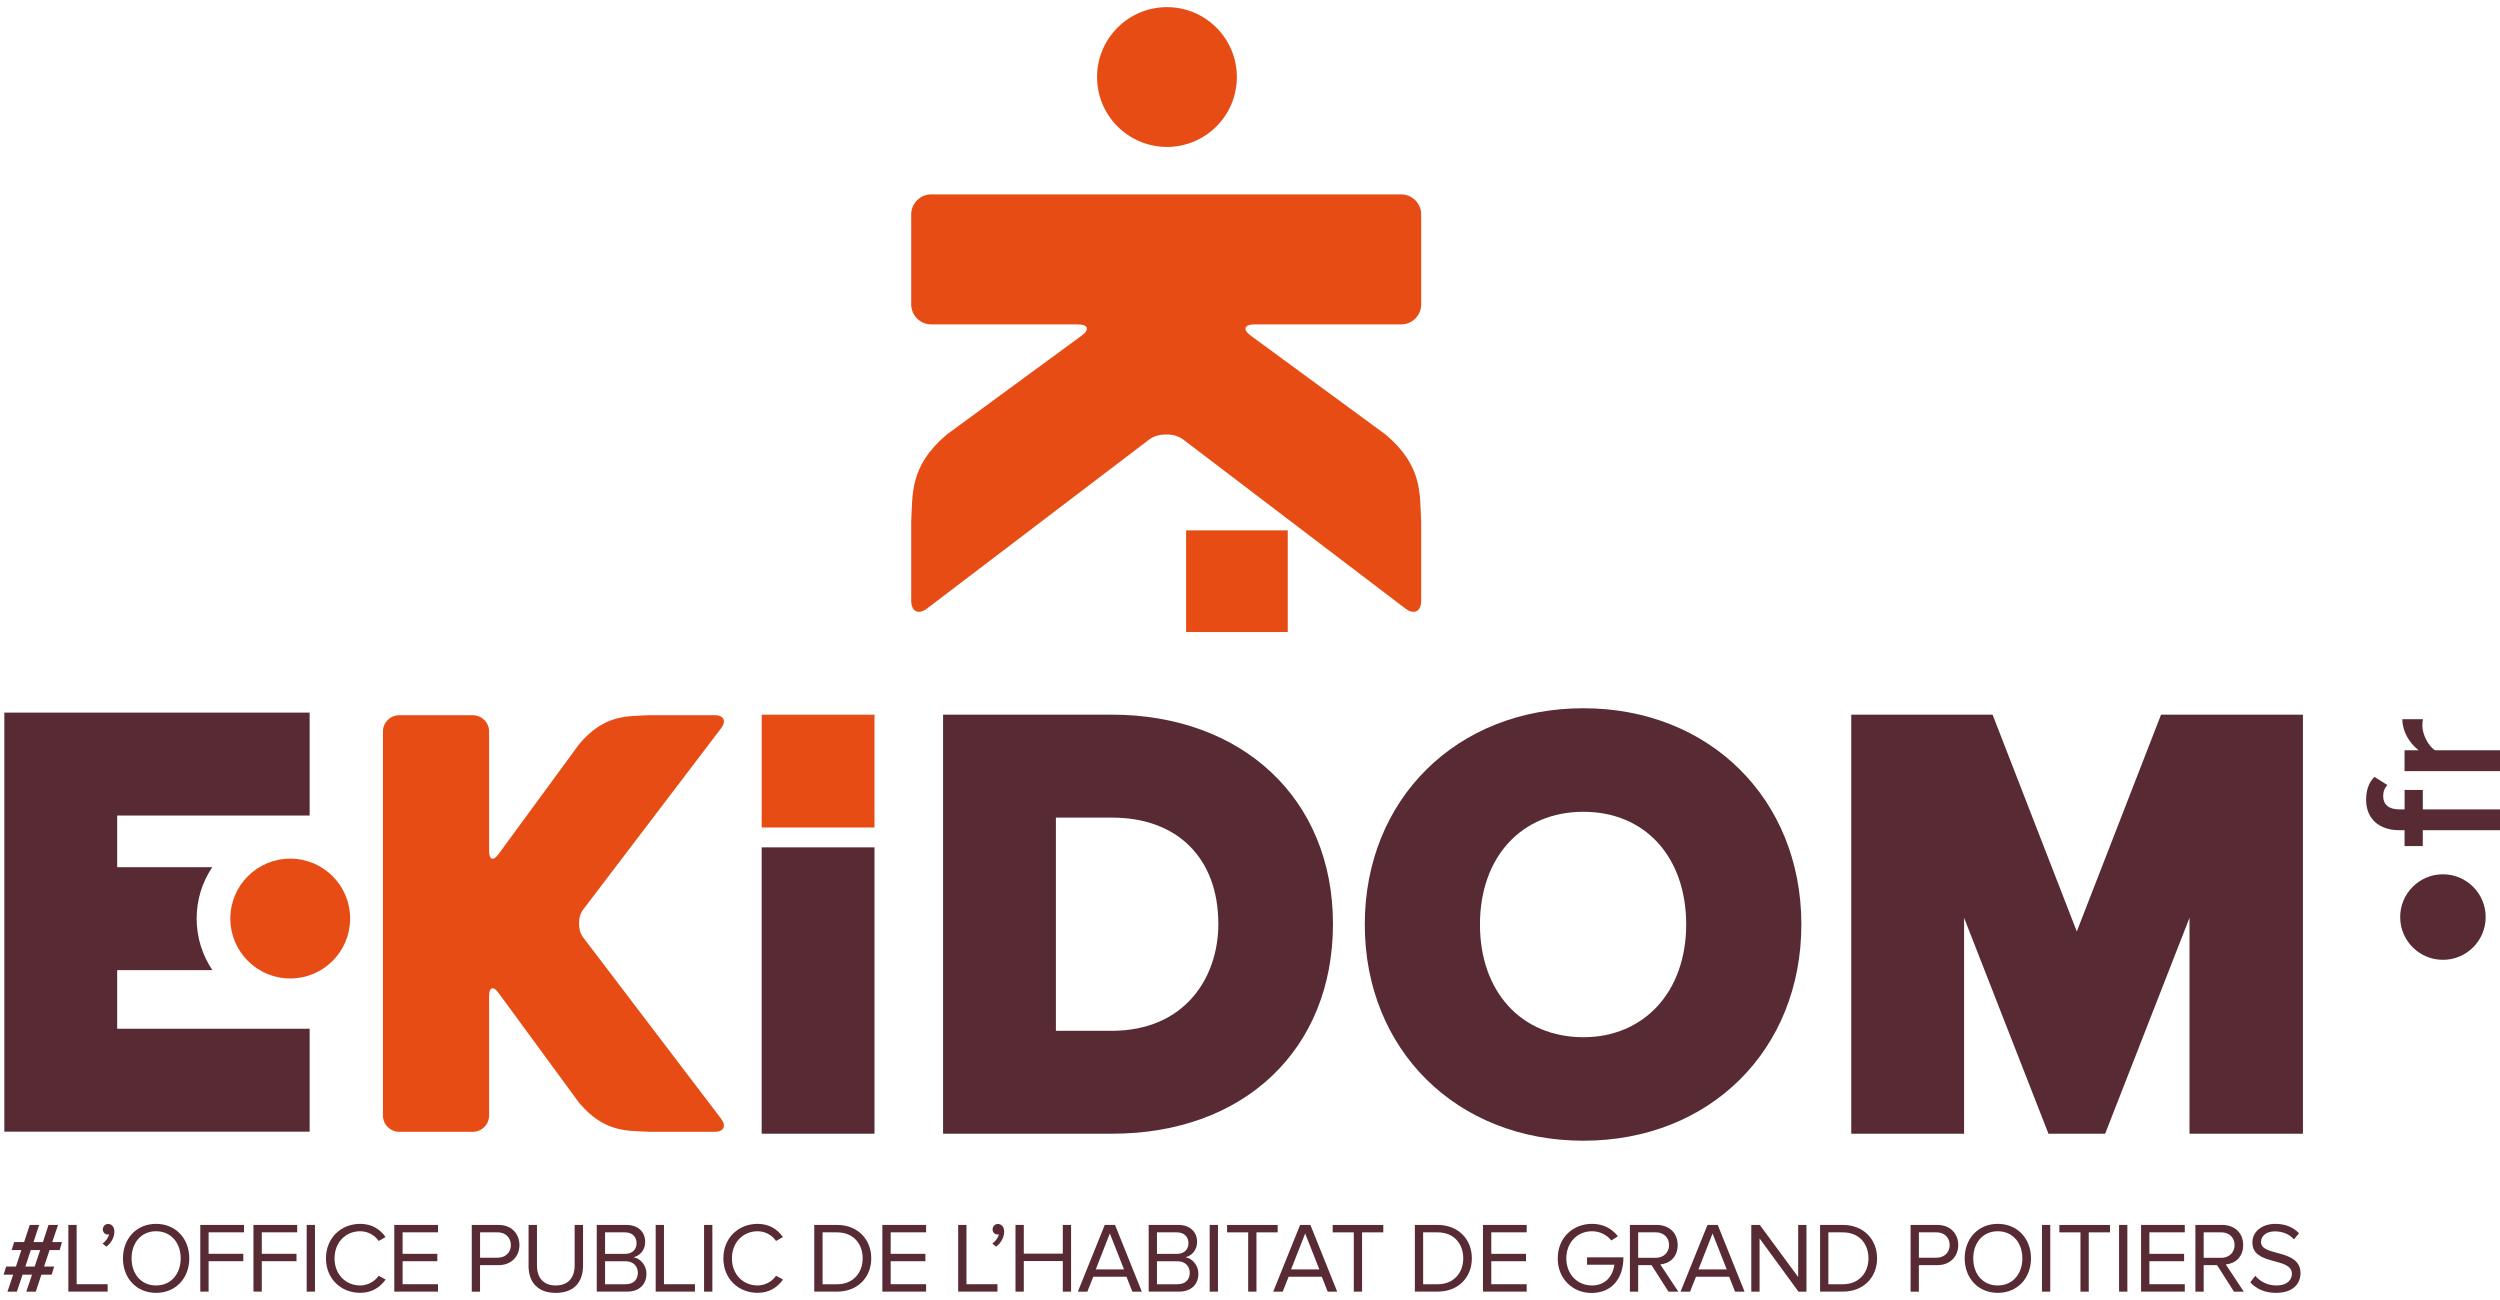 <svg width="300" height="156" viewBox="0 0 300 156" fill="none" xmlns="http://www.w3.org/2000/svg">
<path d="M146.203 110.871C146.203 117.257 142.239 123.699 133.376 123.699H126.708V98.113H133.445C141.313 98.113 146.199 103.003 146.199 110.871M133.376 85.761H113.169V136.046H133.449C149.306 136.046 159.956 125.927 159.956 110.867C159.956 95.807 149.028 85.757 133.38 85.757" fill="#582A33"/>
<path d="M190.003 124.466C182.58 124.466 177.596 119.031 177.596 110.94C177.596 102.849 182.58 97.414 190.003 97.414C197.426 97.414 202.342 102.849 202.342 110.94C202.342 119.031 197.272 124.466 190.003 124.466ZM190.003 84.99C174.806 84.99 163.774 95.901 163.774 110.94C163.774 125.979 174.806 136.886 190.003 136.886C205.2 136.886 216.163 125.974 216.163 110.94C216.163 95.906 205.162 84.99 190.003 84.99Z" fill="#582A33"/>
<path d="M259.325 85.761L249.215 111.776L239.109 85.761H222.15V136.046H235.689V110.134L245.816 136.046H252.618L262.74 110.139V136.046H276.352V85.761H259.325Z" fill="#582A33"/>
<path d="M104.94 101.683H91.401V136.046H104.94V101.683Z" fill="#582A33"/>
<path d="M14.061 97.864H37.157V85.513H0.519V135.802H37.157V123.45H14.061V116.413H25.483C24.296 114.643 23.597 112.517 23.597 110.229C23.597 107.94 24.287 105.827 25.47 104.062H14.061V97.864Z" fill="#582A33"/>
<path d="M300.034 99.621H290.734V101.524H288.548V99.621H287.905C285.407 99.621 283.933 98.169 283.933 95.983C283.933 94.963 284.194 93.939 284.931 93.223L286.478 94.2C286.17 94.534 285.981 94.963 285.981 95.533C285.981 96.51 286.624 97.127 287.91 97.127H288.553V94.796H290.738V97.127H300.038V99.626L300.034 99.621Z" fill="#582A33"/>
<path d="M300.035 92.533H288.545V90.034H290.233C289.14 89.177 288.283 87.797 288.283 86.302H290.756C290.709 86.516 290.683 86.777 290.683 87.086C290.683 88.132 291.399 89.537 292.205 90.034H300.03V92.533H300.035Z" fill="#582A33"/>
<path d="M298.281 110.049C298.281 112.877 295.984 115.179 293.151 115.179C290.319 115.179 288.021 112.881 288.021 110.049C288.021 107.216 290.319 104.914 293.151 104.914C295.984 104.914 298.281 107.211 298.281 110.049Z" fill="#582A33"/>
<path d="M3.154 154.997L3.849 152.957H2.709L2.023 154.997H0.896L1.582 152.957H0.429L0.742 151.984H1.916L2.563 150.004H1.397L1.697 149.044H2.897L3.57 146.991H4.697L4.024 149.044H5.152L5.824 146.991H6.964L6.27 149.044H7.436L7.162 150.004H5.949L5.289 151.984H6.502L6.202 152.957H4.967L4.294 154.997H3.154ZM4.822 150.004H3.694L3.047 151.984H4.162L4.822 150.004Z" fill="#582A33"/>
<path d="M8.203 154.997V146.991H9.197V154.106H12.917V154.993H8.203V154.997Z" fill="#582A33"/>
<path d="M12.754 149.597L12.3 149.224C12.685 148.971 13.033 148.491 13.08 148.11C13.054 148.123 12.973 148.136 12.913 148.136C12.587 148.136 12.338 147.87 12.338 147.523C12.338 147.176 12.613 146.876 12.973 146.876C13.38 146.876 13.727 147.201 13.727 147.789C13.727 148.521 13.307 149.203 12.754 149.601V149.597Z" fill="#582A33"/>
<path d="M14.756 151.003C14.756 148.637 16.363 146.863 18.729 146.863C21.094 146.863 22.714 148.637 22.714 151.003C22.714 153.369 21.094 155.143 18.729 155.143C16.363 155.143 14.756 153.369 14.756 151.003ZM21.682 151.003C21.682 149.13 20.516 147.75 18.729 147.75C16.942 147.75 15.789 149.13 15.789 151.003C15.789 152.876 16.929 154.256 18.729 154.256C20.529 154.256 21.682 152.863 21.682 151.003Z" fill="#582A33"/>
<path d="M24.034 154.997V146.991H29.28V147.879H25.033V150.459H29.198V151.346H25.033V154.993H24.038L24.034 154.997Z" fill="#582A33"/>
<path d="M30.416 154.997V146.991H35.662V147.879H31.415V150.459H35.58V151.346H31.415V154.993H30.42L30.416 154.997Z" fill="#582A33"/>
<path d="M36.802 154.997V146.991H37.796V154.997H36.802Z" fill="#582A33"/>
<path d="M39.116 151.003C39.116 148.543 40.929 146.863 43.23 146.863C44.645 146.863 45.63 147.536 46.265 148.449L45.438 148.916C44.983 148.23 44.143 147.75 43.23 147.75C41.478 147.75 40.145 149.083 40.145 151.003C40.145 152.923 41.478 154.256 43.23 154.256C44.143 154.256 44.983 153.763 45.438 153.09L46.278 153.544C45.605 154.47 44.645 155.139 43.23 155.139C40.925 155.139 39.116 153.459 39.116 150.999V151.003Z" fill="#582A33"/>
<path d="M47.315 154.997V146.991H52.56V147.879H48.313V150.459H52.479V151.346H48.313V154.106H52.56V154.993H47.315V154.997Z" fill="#582A33"/>
<path d="M56.61 154.997V146.991H59.825C61.432 146.991 62.332 148.097 62.332 149.404C62.332 150.711 61.419 151.817 59.825 151.817H57.605V154.997H56.61ZM61.303 149.404C61.303 148.504 60.656 147.879 59.709 147.879H57.609V150.926H59.709C60.656 150.926 61.303 150.3 61.303 149.4V149.404Z" fill="#582A33"/>
<path d="M63.429 151.89V146.996H64.436V151.869C64.436 153.334 65.216 154.256 66.691 154.256C68.165 154.256 68.958 153.33 68.958 151.869V146.996H69.965V151.881C69.965 153.874 68.859 155.147 66.691 155.147C64.522 155.147 63.425 153.861 63.425 151.894L63.429 151.89Z" fill="#582A33"/>
<path d="M71.61 154.997V146.991H75.176C76.569 146.991 77.422 147.831 77.422 149.031C77.422 150.039 76.749 150.711 76.016 150.866C76.869 150.999 77.576 151.873 77.576 152.833C77.576 154.119 76.723 154.993 75.262 154.993H71.615L71.61 154.997ZM76.389 149.177C76.389 148.457 75.909 147.883 75.009 147.883H72.609V150.463H75.009C75.909 150.463 76.389 149.91 76.389 149.177ZM76.543 152.73C76.543 151.997 76.037 151.35 75.069 151.35H72.609V154.11H75.069C75.995 154.11 76.543 153.583 76.543 152.73Z" fill="#582A33"/>
<path d="M78.682 154.997V146.991H79.676V154.106H83.396V154.993H78.682V154.997Z" fill="#582A33"/>
<path d="M114.981 154.997V146.991H115.976V154.106H119.696V154.993H114.981V154.997Z" fill="#582A33"/>
<path d="M208.209 154.997L207.502 153.21H203.516L202.809 154.997H201.669L204.896 146.991H206.13L209.345 154.997H208.205H208.209ZM205.509 148.011L203.816 152.331H207.21L205.505 148.011H205.509Z" fill="#582A33"/>
<path d="M215.816 154.997L211.149 148.611V154.997H210.154V146.991H211.174L215.781 153.244V146.991H216.776V154.997H215.816Z" fill="#582A33"/>
<path d="M218.409 154.997V146.991H221.143C223.638 146.991 225.249 148.731 225.249 150.999C225.249 153.266 223.642 154.993 221.143 154.993H218.409V154.997ZM224.216 151.003C224.216 149.276 223.123 147.883 221.143 147.883H219.403V154.11H221.143C223.089 154.11 224.216 152.717 224.216 151.003Z" fill="#582A33"/>
<path d="M268.076 154.997L266.049 151.817H264.442V154.997H263.447V146.991H266.662C268.127 146.991 269.182 147.926 269.182 149.404C269.182 150.883 268.187 151.637 267.094 151.731L269.254 154.997H268.076ZM268.149 149.404C268.149 148.491 267.489 147.879 266.542 147.879H264.442V150.939H266.542C267.489 150.939 268.149 150.304 268.149 149.404Z" fill="#582A33"/>
<path d="M270.034 153.87L270.634 153.103C271.148 153.703 272.014 154.256 273.141 154.256C274.568 154.256 275.027 153.489 275.027 152.863C275.027 150.797 270.287 151.95 270.287 149.096C270.287 147.776 271.461 146.863 273.047 146.863C274.26 146.863 275.207 147.283 275.88 147.99L275.28 148.723C274.68 148.05 273.84 147.763 272.966 147.763C272.018 147.763 271.32 148.277 271.32 149.036C271.32 150.836 276.06 149.803 276.06 152.79C276.06 153.943 275.267 155.143 273.107 155.143C271.727 155.143 270.694 154.616 270.034 153.87Z" fill="#582A33"/>
<path d="M84.488 154.997V146.991H85.483V154.997H84.488Z" fill="#582A33"/>
<path d="M86.803 151.003C86.803 148.543 88.616 146.863 90.917 146.863C92.331 146.863 93.317 147.536 93.951 148.449L93.124 148.916C92.67 148.23 91.83 147.75 90.917 147.75C89.164 147.75 87.831 149.083 87.831 151.003C87.831 152.923 89.164 154.256 90.917 154.256C91.83 154.256 92.67 153.763 93.124 153.09L93.964 153.544C93.291 154.47 92.331 155.139 90.917 155.139C88.611 155.139 86.803 153.459 86.803 150.999V151.003Z" fill="#582A33"/>
<path d="M97.71 154.997V146.991H100.444C102.939 146.991 104.55 148.731 104.55 150.999C104.55 153.266 102.943 154.993 100.444 154.993H97.71V154.997ZM103.521 151.003C103.521 149.276 102.429 147.883 100.449 147.883H98.709V154.11H100.449C102.394 154.11 103.521 152.717 103.521 151.003Z" fill="#582A33"/>
<path d="M105.883 154.997V146.991H111.129V147.879H106.881V150.459H111.047V151.346H106.881V154.106H111.129V154.993H105.883V154.997Z" fill="#582A33"/>
<path d="M119.529 149.597L119.074 149.224C119.46 148.971 119.807 148.491 119.854 148.11C119.829 148.123 119.747 148.136 119.687 148.136C119.361 148.136 119.113 147.87 119.113 147.523C119.113 147.176 119.387 146.876 119.747 146.876C120.154 146.876 120.501 147.201 120.501 147.789C120.501 148.521 120.081 149.203 119.529 149.601V149.597Z" fill="#582A33"/>
<path d="M127.535 154.997V151.324H122.855V154.997H121.86V146.991H122.855V150.437H127.535V146.991H128.529V154.997H127.535Z" fill="#582A33"/>
<path d="M135.883 154.997L135.176 153.21H131.19L130.483 154.997H129.343L132.57 146.991H133.804L137.018 154.997H135.878H135.883ZM133.183 148.011L131.49 152.331H134.884L133.178 148.011H133.183Z" fill="#582A33"/>
<path d="M137.842 154.997V146.991H141.408C142.8 146.991 143.653 147.831 143.653 149.031C143.653 150.039 142.98 150.711 142.248 150.866C143.1 150.999 143.808 151.873 143.808 152.833C143.808 154.119 142.955 154.993 141.493 154.993H137.846L137.842 154.997ZM142.616 149.177C142.616 148.457 142.136 147.883 141.236 147.883H138.836V150.463H141.236C142.136 150.463 142.616 149.91 142.616 149.177ZM142.77 152.73C142.77 151.997 142.265 151.35 141.296 151.35H138.836V154.11H141.296C142.222 154.11 142.77 153.583 142.77 152.73Z" fill="#582A33"/>
<path d="M145.161 154.997V146.991H146.155V154.997H145.161Z" fill="#582A33"/>
<path d="M149.782 154.997V147.883H147.249V146.996H153.322V147.883H150.776V154.997H149.782Z" fill="#582A33"/>
<path d="M159.322 154.997L158.615 153.21H154.633L153.926 154.997H152.786L156.013 146.991H157.248L160.462 154.997H159.322ZM156.622 148.011L154.929 152.331H158.323L156.618 148.011H156.622Z" fill="#582A33"/>
<path d="M162.455 154.997V147.883H159.922V146.996H165.995V147.883H163.449V154.997H162.455Z" fill="#582A33"/>
<path d="M169.783 154.997V146.991H172.517C175.012 146.991 176.623 148.731 176.623 150.999C176.623 153.266 175.016 154.993 172.517 154.993H169.783V154.997ZM175.59 151.003C175.59 149.276 174.497 147.883 172.517 147.883H170.777V154.11H172.517C174.463 154.11 175.59 152.717 175.59 151.003Z" fill="#582A33"/>
<path d="M177.956 154.997V146.991H183.202V147.879H178.955V150.459H183.12V151.346H178.955V154.106H183.202V154.993H177.956V154.997Z" fill="#582A33"/>
<path d="M186.93 151.003C186.93 148.509 188.764 146.863 191.044 146.863C192.471 146.863 193.457 147.489 194.151 148.35L193.359 148.856C192.853 148.209 192.004 147.75 191.044 147.75C189.291 147.75 187.959 149.083 187.959 151.003C187.959 152.923 189.291 154.256 191.044 154.256C192.69 154.256 193.539 153.09 193.731 151.77H190.444V150.883H194.811C194.811 153.39 193.444 155.156 190.971 155.156C188.764 155.156 186.926 153.489 186.926 151.003H186.93Z" fill="#582A33"/>
<path d="M200.215 154.997L198.188 151.817H196.581V154.997H195.587V146.991H198.801C200.267 146.991 201.321 147.926 201.321 149.404C201.321 150.883 200.327 151.637 199.234 151.731L201.394 154.997H200.215ZM200.288 149.404C200.288 148.491 199.628 147.879 198.681 147.879H196.581V150.939H198.681C199.628 150.939 200.288 150.304 200.288 149.404Z" fill="#582A33"/>
<path d="M229.269 154.997V146.991H232.483C234.09 146.991 234.99 148.097 234.99 149.404C234.99 150.711 234.077 151.817 232.483 151.817H230.263V154.997H229.269ZM233.961 149.404C233.961 148.504 233.314 147.879 232.367 147.879H230.267V150.926H232.367C233.314 150.926 233.961 150.3 233.961 149.4V149.404Z" fill="#582A33"/>
<path d="M235.762 151.003C235.762 148.637 237.369 146.863 239.735 146.863C242.1 146.863 243.72 148.637 243.72 151.003C243.72 153.369 242.1 155.143 239.735 155.143C237.369 155.143 235.762 153.369 235.762 151.003ZM242.683 151.003C242.683 149.13 241.517 147.75 239.73 147.75C237.943 147.75 236.79 149.13 236.79 151.003C236.79 152.876 237.93 154.256 239.73 154.256C241.53 154.256 242.683 152.863 242.683 151.003Z" fill="#582A33"/>
<path d="M245.036 154.997V146.991H246.03V154.997H245.036Z" fill="#582A33"/>
<path d="M249.656 154.997V147.883H247.123V146.996H253.196V147.883H250.65V154.997H249.656Z" fill="#582A33"/>
<path d="M254.289 154.997V146.991H255.283V154.997H254.289Z" fill="#582A33"/>
<path d="M256.929 154.997V146.991H262.174V147.879H257.927V150.459H262.093V151.346H257.927V154.106H262.174V154.993H256.929V154.997Z" fill="#582A33"/>
<path d="M69.488 110.82C69.471 111.433 69.638 112.041 69.99 112.504L86.541 134.259C87.193 135.116 86.846 135.819 85.77 135.819H78.004C75.356 135.664 72.596 136.007 69.484 132.326L59.828 119.156C59.203 118.281 58.693 118.444 58.693 119.52V133.86C58.693 134.936 57.814 135.819 56.738 135.819H47.91C46.834 135.819 45.951 134.936 45.951 133.86V87.78C45.951 86.704 46.83 85.826 47.91 85.826H56.738C57.814 85.826 58.693 86.704 58.693 87.78V102.124C58.693 103.2 59.207 103.363 59.828 102.489L69.484 89.314C72.591 85.633 75.356 85.976 78.004 85.821H85.77C86.846 85.821 87.193 86.524 86.541 87.381L69.99 109.136C69.638 109.599 69.471 110.203 69.488 110.82Z" fill="#E74C14"/>
<path d="M42.017 110.229C42.017 114.193 38.799 117.416 34.83 117.416C30.861 117.416 27.639 114.197 27.639 110.229C27.639 106.26 30.857 103.037 34.83 103.037C38.803 103.037 42.017 106.256 42.017 110.229Z" fill="#E74C14"/>
<path d="M154.53 63.643H142.333V75.844H154.53V63.643Z" fill="#E74C14"/>
<path d="M148.423 9.244C148.423 13.877 144.668 17.631 140.036 17.631C135.403 17.631 131.648 13.877 131.648 9.244C131.648 4.611 135.407 0.857 140.036 0.857C144.664 0.857 148.423 4.611 148.423 9.244Z" fill="#E74C14"/>
<path d="M139.946 52.144C139.191 52.123 138.45 52.324 137.884 52.757L111.253 73.016C110.203 73.817 109.346 73.389 109.346 72.073V62.567C109.534 59.327 109.114 55.946 113.619 52.14L129.741 40.32C130.813 39.557 130.611 38.927 129.296 38.927H111.741C110.426 38.927 109.346 37.847 109.346 36.531V25.723C109.346 24.407 110.426 23.327 111.741 23.327H168.146C169.461 23.327 170.541 24.407 170.541 25.723V36.531C170.541 37.851 169.461 38.927 168.146 38.927H150.591C149.276 38.927 149.074 39.553 150.146 40.32L166.269 52.14C170.777 55.946 170.353 59.327 170.541 62.567V72.073C170.541 73.393 169.684 73.817 168.634 73.016L142.003 52.757C141.437 52.324 140.696 52.123 139.946 52.144Z" fill="#E74C14"/>
<path d="M104.94 85.761H91.401V99.3H104.94V85.761Z" fill="#E74C14"/>
</svg>
